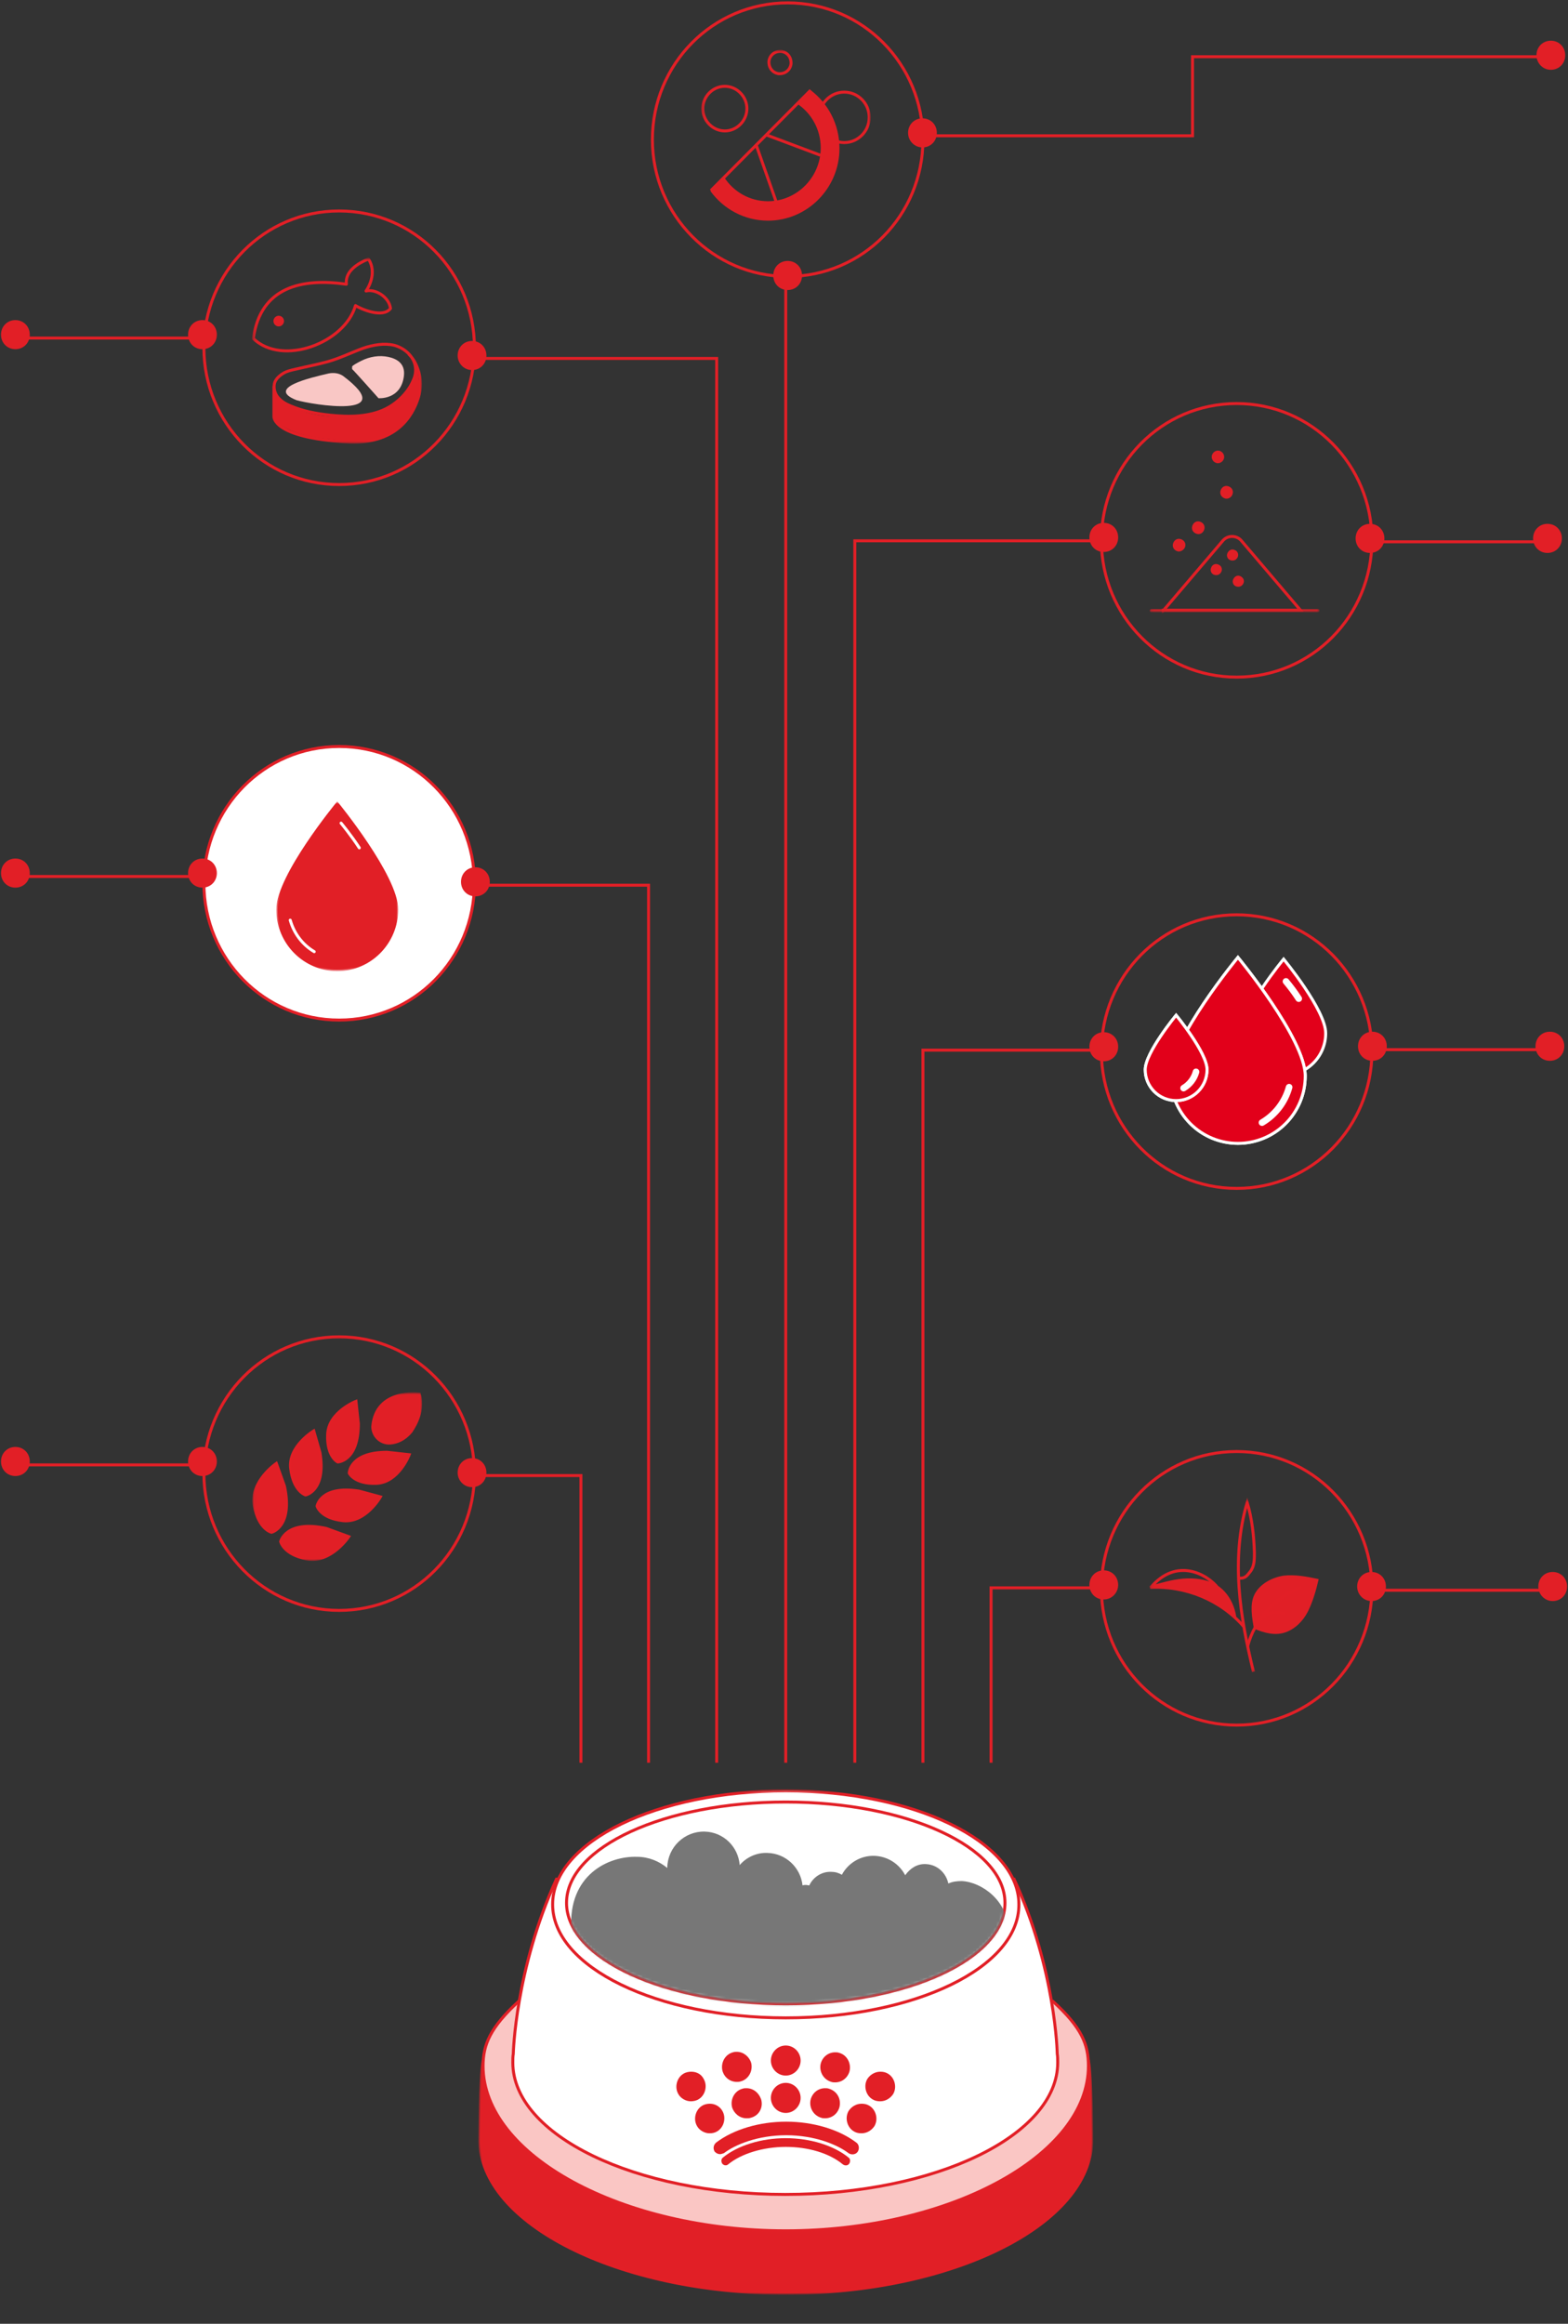 <svg width="528" height="782" viewBox="0 0 528 782" fill="none" xmlns="http://www.w3.org/2000/svg">
<rect x="0" y="0" width="528" height="782" fill="#333333" stroke="none"/>
<mask id="mask0_610_16670" style="mask-type:luminance" maskUnits="userSpaceOnUse" x="150" y="593" width="230" height="189">
<path d="M379.11 593.19H150.229V781.24H379.11V593.19Z" fill="white"/>
</mask>
<g mask="url(#mask0_610_16670)">
<path d="M162.666 693.581C161.697 698.642 161.535 720.026 161.535 720.026C161.535 748.266 208.216 771.772 264.588 771.772C320.961 771.772 367.642 748.429 367.642 720.026C367.642 720.026 367.48 698.642 366.511 693.581L345.351 688.031C292.371 674.156 236.806 674.156 183.987 688.031L162.666 693.581Z" fill="#E11F26"/>
</g>
<mask id="mask1_610_16670" style="mask-type:luminance" maskUnits="userSpaceOnUse" x="161" y="602" width="207" height="170">
<path d="M367.805 602.331H161.375V771.935H367.805V602.331Z" fill="white"/>
</mask>
<g mask="url(#mask1_610_16670)">
<path d="M162.668 693.581C161.699 698.641 161.537 720.025 161.537 720.025C161.537 748.265 208.218 771.771 264.59 771.771C320.963 771.771 367.644 748.429 367.644 720.025C367.644 720.025 367.482 698.641 366.513 693.581L345.353 688.031C292.373 674.156 236.808 674.156 183.989 688.031L162.668 693.581Z" stroke="#E21F26" stroke-miterlimit="10"/>
</g>
<mask id="mask2_610_16670" style="mask-type:luminance" maskUnits="userSpaceOnUse" x="150" y="593" width="230" height="189">
<path d="M379.11 593.19H150.229V781.24H379.11V593.19Z" fill="white"/>
</mask>
<g mask="url(#mask2_610_16670)">
<path d="M174.619 673.504C165.089 682.319 162.666 688.032 162.666 695.215C162.666 725.413 209.508 750.715 264.589 750.715C319.669 750.715 366.511 725.413 366.511 695.215C366.511 688.032 364.25 682.319 354.558 673.504H174.619Z" fill="#E11F26"/>
</g>
<mask id="mask3_610_16670" style="mask-type:luminance" maskUnits="userSpaceOnUse" x="161" y="602" width="207" height="170">
<path d="M367.805 602.331H161.375V771.935H367.805V602.331Z" fill="white"/>
</mask>
<g mask="url(#mask3_610_16670)">
<path d="M174.621 673.503C165.091 682.318 162.668 688.031 162.668 695.213C162.668 725.412 209.51 750.714 264.591 750.714C319.671 750.714 366.513 725.412 366.513 695.213C366.513 688.031 364.252 682.318 354.56 673.503H174.621Z" fill="#FAC6C4" stroke="#E21F26" stroke-miterlimit="10"/>
</g>
<mask id="mask4_610_16670" style="mask-type:luminance" maskUnits="userSpaceOnUse" x="150" y="593" width="230" height="189">
<path d="M379.11 593.19H150.229V781.24H379.11V593.19Z" fill="white"/>
</mask>
<g mask="url(#mask4_610_16670)">
<path d="M341.474 632.367C355.527 662.729 356.011 691.133 356.011 691.133C356.173 692.112 356.173 693.091 356.173 694.071C356.173 718.556 315.145 738.471 264.426 738.471C213.869 738.471 172.68 718.556 172.68 694.071C172.68 693.091 172.68 692.112 172.841 691.133C172.841 691.133 173.487 662.729 187.379 632.367H341.474Z" fill="white"/>
</g>
<mask id="mask5_610_16670" style="mask-type:luminance" maskUnits="userSpaceOnUse" x="150" y="593" width="230" height="189">
<path d="M379.11 593.19H150.229V781.24H379.11V593.19Z" fill="white"/>
</mask>
<g mask="url(#mask5_610_16670)">
<path d="M341.474 632.367C355.527 662.729 356.011 691.133 356.011 691.133C356.173 692.112 356.173 693.091 356.173 694.071C356.173 718.556 315.145 738.471 264.426 738.471C213.869 738.471 172.68 718.556 172.68 694.071C172.68 693.091 172.68 692.112 172.841 691.133C172.841 691.133 173.487 662.729 187.379 632.367H341.474Z" stroke="#E21F26" stroke-miterlimit="10"/>
</g>
<mask id="mask6_610_16670" style="mask-type:luminance" maskUnits="userSpaceOnUse" x="150" y="593" width="230" height="189">
<path d="M379.11 593.19H150.229V781.24H379.11V593.19Z" fill="white"/>
</mask>
<g mask="url(#mask6_610_16670)">
<path d="M264.589 679.053C221.139 679.053 186.088 661.913 186.088 640.856C186.088 619.798 221.3 602.658 264.589 602.658C307.878 602.658 343.091 619.798 343.091 640.856C343.252 662.076 308.04 679.053 264.589 679.053Z" fill="white"/>
</g>
<mask id="mask7_610_16670" style="mask-type:luminance" maskUnits="userSpaceOnUse" x="161" y="602" width="207" height="170">
<path d="M367.805 602.331H161.375V771.935H367.805V602.331Z" fill="white"/>
</mask>
<g mask="url(#mask7_610_16670)">
<path d="M264.589 679.053C221.139 679.053 186.088 661.913 186.088 640.855C186.088 619.798 221.3 602.658 264.589 602.658C307.878 602.658 343.091 619.798 343.091 640.855C343.252 662.076 308.04 679.053 264.589 679.053Z" stroke="#E21F26" stroke-miterlimit="10"/>
</g>
<mask id="mask8_610_16670" style="mask-type:luminance" maskUnits="userSpaceOnUse" x="150" y="593" width="230" height="189">
<path d="M379.11 593.19H150.229V781.24H379.11V593.19Z" fill="white"/>
</mask>
<g mask="url(#mask8_610_16670)">
<path d="M264.589 674.319C223.884 674.319 190.771 659.138 190.771 640.366C190.771 621.594 223.884 606.413 264.589 606.413C305.293 606.413 338.406 621.594 338.406 640.366C338.406 659.138 305.455 674.319 264.589 674.319Z" fill="white"/>
</g>
<mask id="mask9_610_16670" style="mask-type:luminance" maskUnits="userSpaceOnUse" x="150" y="593" width="230" height="189">
<path d="M379.11 593.19H150.229V781.24H379.11V593.19Z" fill="white"/>
</mask>
<g mask="url(#mask9_610_16670)">
<path d="M264.589 674.319C223.884 674.319 190.771 659.138 190.771 640.366C190.771 621.594 223.884 606.413 264.589 606.413C305.293 606.413 338.406 621.594 338.406 640.366C338.406 659.138 305.455 674.319 264.589 674.319Z" stroke="#E21F26" stroke-miterlimit="10"/>
</g>
<mask id="mask10_610_16670" style="mask-type:luminance" maskUnits="userSpaceOnUse" x="190" y="606" width="149" height="69">
<path d="M190.771 640.366C190.771 659.138 223.884 674.319 264.589 674.319C305.293 674.319 338.406 659.138 338.406 640.366C338.406 621.593 305.293 606.412 264.589 606.412C223.884 606.412 190.771 621.593 190.771 640.366Z" fill="white"/>
</mask>
<g mask="url(#mask10_610_16670)">
<path d="M323.868 633.02C322.253 633.02 320.799 633.183 319.345 633.836C318.538 630.245 315.63 627.47 311.754 627.307C308.846 627.143 306.423 628.776 304.808 631.061C302.87 627.307 298.993 624.695 294.47 624.532C289.786 624.368 285.586 626.98 283.487 630.898C282.356 630.245 281.225 629.918 279.933 629.918C276.703 629.755 273.795 631.714 272.503 634.489C272.18 634.489 271.857 634.326 271.372 634.326C271.049 634.326 270.565 634.326 270.242 634.489C269.595 628.449 264.588 623.715 258.45 623.552C254.735 623.389 251.343 625.021 249.082 627.633C248.597 621.43 243.59 616.533 237.29 616.37C230.506 616.206 224.853 621.593 224.691 628.449V628.612C221.945 626.327 218.392 624.858 214.515 624.858C204.985 624.532 191.256 630.898 192.386 649.18C191.094 661.586 201.755 676.441 211.285 676.767C215 676.931 229.537 687.215 237.613 687.378C244.721 687.541 261.842 686.235 268.142 686.398C274.926 686.562 291.401 682.481 296.247 682.644C303.839 682.807 321.122 668.116 324.353 668.116C331.137 668.279 339.374 655.547 339.374 648.854C339.213 639.713 330.652 633.346 323.868 633.02Z" fill="#777777"/>
</g>
<mask id="mask11_610_16670" style="mask-type:luminance" maskUnits="userSpaceOnUse" x="150" y="593" width="230" height="189">
<path d="M379.11 593.19H150.229V781.24H379.11V593.19Z" fill="white"/>
</mask>
<g mask="url(#mask11_610_16670)">
<path d="M242.459 724.922C241.813 724.922 241.167 724.596 240.683 724.106C240.036 723.127 240.198 721.821 241.167 721.005C246.982 716.597 255.704 713.986 264.75 713.986C273.795 713.986 282.518 716.597 288.333 721.005C289.302 721.658 289.463 723.127 288.817 724.106C288.171 725.085 286.717 725.249 285.748 724.596C281.872 721.658 274.28 718.556 264.75 718.556C255.22 718.556 247.628 721.658 243.752 724.596C243.267 724.759 242.782 724.922 242.459 724.922Z" fill="#E21F26"/>
</g>
<mask id="mask12_610_16670" style="mask-type:luminance" maskUnits="userSpaceOnUse" x="150" y="593" width="230" height="189">
<path d="M379.11 593.19H150.229V781.24H379.11V593.19Z" fill="white"/>
</mask>
<g mask="url(#mask12_610_16670)">
<path d="M244.398 728.677C243.913 728.677 243.59 728.513 243.267 728.187C242.783 727.534 242.783 726.555 243.429 726.065C248.436 721.984 256.351 719.536 264.589 719.536C272.826 719.536 280.741 721.984 285.748 726.065C286.395 726.555 286.395 727.534 285.91 728.187C285.425 728.84 284.456 728.84 283.81 728.35C279.287 724.596 272.18 722.474 264.589 722.474C256.997 722.474 249.567 724.759 245.206 728.35C245.044 728.513 244.721 728.677 244.398 728.677Z" fill="#E21F26"/>
</g>
<mask id="mask13_610_16670" style="mask-type:luminance" maskUnits="userSpaceOnUse" x="150" y="593" width="230" height="189">
<path d="M379.11 593.19H150.229V781.24H379.11V593.19Z" fill="white"/>
</mask>
<g mask="url(#mask13_610_16670)">
<path d="M232.769 697.173C231.961 697.173 230.992 697.337 230.185 697.826C229.054 698.479 228.246 699.622 227.923 700.928C227.6 702.233 227.762 703.539 228.408 704.682C229.215 706.151 230.992 707.13 232.607 707.13C233.415 707.13 234.384 706.967 235.192 706.477C236.323 705.824 237.13 704.682 237.453 703.376C237.776 702.07 237.615 700.764 236.969 699.622C236.161 697.99 234.546 697.173 232.769 697.173Z" fill="#E21F26"/>
</g>
<mask id="mask14_610_16670" style="mask-type:luminance" maskUnits="userSpaceOnUse" x="150" y="593" width="230" height="189">
<path d="M379.11 593.19H150.229V781.24H379.11V593.19Z" fill="white"/>
</mask>
<g mask="url(#mask14_610_16670)">
<path d="M264.589 700.928C261.843 700.928 259.582 703.213 259.582 705.988C259.582 708.763 261.843 711.048 264.589 711.048C267.335 711.048 269.597 708.763 269.597 705.988C269.597 703.213 267.335 700.928 264.589 700.928Z" fill="#E21F26"/>
</g>
<mask id="mask15_610_16670" style="mask-type:luminance" maskUnits="userSpaceOnUse" x="150" y="593" width="230" height="189">
<path d="M379.11 593.19H150.229V781.24H379.11V593.19Z" fill="white"/>
</mask>
<g mask="url(#mask15_610_16670)">
<path d="M264.589 688.358C261.843 688.358 259.582 690.643 259.582 693.418C259.582 696.193 261.843 698.478 264.589 698.478C267.335 698.478 269.597 696.193 269.597 693.418C269.597 690.643 267.335 688.358 264.589 688.358Z" fill="#E21F26"/>
</g>
<mask id="mask16_610_16670" style="mask-type:luminance" maskUnits="userSpaceOnUse" x="150" y="593" width="230" height="189">
<path d="M379.11 593.19H150.229V781.24H379.11V593.19Z" fill="white"/>
</mask>
<g mask="url(#mask16_610_16670)">
<path d="M251.344 702.723C250.859 702.723 250.536 702.723 250.051 702.887C247.467 703.54 245.852 706.314 246.498 709.089C247.144 711.211 249.082 712.844 251.344 712.844H251.505C251.99 712.844 252.313 712.844 252.797 712.68C254.09 712.354 255.22 711.538 255.866 710.395C256.513 709.253 256.674 707.947 256.351 706.641C255.543 704.193 253.605 702.723 251.344 702.723Z" fill="#E21F26"/>
</g>
<mask id="mask17_610_16670" style="mask-type:luminance" maskUnits="userSpaceOnUse" x="150" y="593" width="230" height="189">
<path d="M379.11 593.19H150.229V781.24H379.11V593.19Z" fill="white"/>
</mask>
<g mask="url(#mask17_610_16670)">
<path d="M239.068 707.946C238.26 707.946 237.291 708.109 236.483 708.599C235.353 709.252 234.545 710.394 234.222 711.7C233.899 713.006 234.061 714.312 234.707 715.455C235.514 716.924 237.291 717.903 238.906 717.903C239.875 717.903 240.683 717.74 241.491 717.25C242.621 716.597 243.429 715.454 243.752 714.149C244.075 712.843 243.914 711.537 243.268 710.394C242.46 708.925 240.845 707.946 239.068 707.946Z" fill="#E21F26"/>
</g>
<mask id="mask18_610_16670" style="mask-type:luminance" maskUnits="userSpaceOnUse" x="150" y="593" width="230" height="189">
<path d="M379.11 593.19H150.229V781.24H379.11V593.19Z" fill="white"/>
</mask>
<g mask="url(#mask18_610_16670)">
<path d="M279.126 702.887C278.641 702.723 278.318 702.723 277.834 702.723C275.573 702.723 273.634 704.192 272.988 706.478C272.342 709.089 273.796 711.864 276.542 712.68C277.026 712.844 277.349 712.844 277.834 712.844C280.095 712.844 282.034 711.375 282.68 709.089C283.326 706.314 281.872 703.703 279.126 702.887Z" fill="#E21F26"/>
</g>
<mask id="mask19_610_16670" style="mask-type:luminance" maskUnits="userSpaceOnUse" x="150" y="593" width="230" height="189">
<path d="M379.11 593.19H150.229V781.24H379.11V593.19Z" fill="white"/>
</mask>
<g mask="url(#mask19_610_16670)">
<path d="M282.519 690.807C282.034 690.644 281.711 690.644 281.226 690.644C278.965 690.644 277.027 692.113 276.381 694.398C275.735 697.01 277.188 699.785 279.934 700.601C280.419 700.764 280.742 700.764 281.226 700.764C283.488 700.764 285.426 699.295 286.072 697.01C286.718 694.235 285.103 691.46 282.519 690.807Z" fill="#E21F26"/>
</g>
<mask id="mask20_610_16670" style="mask-type:luminance" maskUnits="userSpaceOnUse" x="150" y="593" width="230" height="189">
<path d="M379.11 593.19H150.229V781.24H379.11V593.19Z" fill="white"/>
</mask>
<g mask="url(#mask20_610_16670)">
<path d="M292.693 708.599C291.886 708.109 291.078 707.946 290.109 707.946C288.332 707.946 286.717 708.925 285.748 710.394C285.102 711.537 284.94 712.843 285.263 714.149C285.586 715.454 286.394 716.597 287.524 717.25C288.332 717.74 289.14 717.903 290.109 717.903C291.886 717.903 293.501 716.924 294.47 715.455C295.116 714.312 295.278 713.006 294.955 711.7C294.632 710.394 293.824 709.252 292.693 708.599Z" fill="#E21F26"/>
</g>
<mask id="mask21_610_16670" style="mask-type:luminance" maskUnits="userSpaceOnUse" x="150" y="593" width="230" height="189">
<path d="M379.11 593.19H150.229V781.24H379.11V593.19Z" fill="white"/>
</mask>
<g mask="url(#mask21_610_16670)">
<path d="M301.255 700.928C300.932 699.622 300.125 698.479 298.994 697.826C298.186 697.337 297.379 697.173 296.41 697.173C294.633 697.173 293.018 698.153 292.048 699.622C291.402 700.764 291.241 702.07 291.564 703.376C291.887 704.682 292.695 705.824 293.825 706.477C294.633 706.967 295.44 707.13 296.41 707.13C298.186 707.13 299.802 706.151 300.771 704.682C301.417 703.539 301.578 702.233 301.255 700.928Z" fill="#E21F26"/>
</g>
<mask id="mask22_610_16670" style="mask-type:luminance" maskUnits="userSpaceOnUse" x="150" y="593" width="230" height="189">
<path d="M379.11 593.19H150.229V781.24H379.11V593.19Z" fill="white"/>
</mask>
<g mask="url(#mask22_610_16670)">
<path d="M248.113 700.6C248.598 700.6 248.921 700.601 249.405 700.438C251.99 699.785 253.605 697.009 252.959 694.234C252.313 692.112 250.375 690.48 248.113 690.48C247.629 690.48 247.306 690.48 246.821 690.643C244.237 691.296 242.621 694.071 243.267 696.846C243.914 699.131 245.852 700.6 248.113 700.6Z" fill="#E21F26"/>
</g>
<mask id="mask23_610_16670" style="mask-type:luminance" maskUnits="userSpaceOnUse" x="85" y="468" width="58" height="58">
<path d="M142.153 468.641H85.135V525.284H142.153V468.641Z" fill="white"/>
</mask>
<g mask="url(#mask23_610_16670)">
<path d="M93.05 492.474C93.05 492.474 84.166 498.513 85.62 506.675C87.073 514.674 91.435 515.653 91.435 515.653C91.435 515.653 98.703 513.858 95.796 500.146L93.05 492.474Z" fill="#E11F26"/>
</g>
<mask id="mask24_610_16670" style="mask-type:luminance" maskUnits="userSpaceOnUse" x="85" y="468" width="58" height="58">
<path d="M142.153 468.641H85.135V525.284H142.153V468.641Z" fill="white"/>
</mask>
<g mask="url(#mask24_610_16670)">
<path d="M93.05 492.474C93.05 492.474 84.166 498.513 85.62 506.675C87.073 514.674 91.435 515.653 91.435 515.653C91.435 515.653 98.703 513.858 95.796 500.146L93.05 492.474Z" stroke="#E21F26" stroke-miterlimit="10"/>
</g>
<path d="M105.647 481.536C105.647 481.536 96.924 486.76 97.894 494.269C98.863 501.941 102.901 503.084 102.901 503.084C102.901 503.084 109.846 501.778 107.747 488.882L105.647 481.536Z" fill="#E11F26"/>
<path d="M105.647 481.536C105.647 481.536 96.924 486.76 97.894 494.269C98.863 501.941 102.901 503.084 102.901 503.084C102.901 503.084 109.846 501.778 107.747 488.882L105.647 481.536Z" stroke="#E21F26" stroke-miterlimit="10"/>
<path d="M119.862 471.579C119.862 471.579 110.655 475.17 110.332 482.679C110.009 490.188 113.724 491.983 113.724 491.983C113.724 491.983 120.67 491.82 120.67 479.088L119.862 471.579Z" fill="#E11F26"/>
<mask id="mask25_610_16670" style="mask-type:luminance" maskUnits="userSpaceOnUse" x="85" y="468" width="58" height="58">
<path d="M142.153 468.641H85.135V525.284H142.153V468.641Z" fill="white"/>
</mask>
<g mask="url(#mask25_610_16670)">
<path d="M119.862 471.579C119.862 471.579 110.655 475.17 110.332 482.679C110.009 490.188 113.724 491.984 113.724 491.984C113.724 491.984 120.67 491.82 120.67 479.088L119.862 471.579Z" stroke="#E21F26" stroke-miterlimit="10"/>
</g>
<mask id="mask26_610_16670" style="mask-type:luminance" maskUnits="userSpaceOnUse" x="85" y="468" width="58" height="58">
<path d="M142.153 468.641H85.135V525.284H142.153V468.641Z" fill="white"/>
</mask>
<g mask="url(#mask26_610_16670)">
<path d="M117.441 517.122C117.441 517.122 111.464 526.1 103.388 524.631C95.473 523.162 94.504 518.754 94.504 518.754C94.504 518.754 96.281 511.409 109.849 514.347L117.441 517.122Z" fill="#E11F26"/>
</g>
<mask id="mask27_610_16670" style="mask-type:luminance" maskUnits="userSpaceOnUse" x="85" y="468" width="58" height="58">
<path d="M142.153 468.641H85.135V525.284H142.153V468.641Z" fill="white"/>
</mask>
<g mask="url(#mask27_610_16670)">
<path d="M117.441 517.122C117.441 517.122 111.464 526.1 103.388 524.631C95.473 523.162 94.504 518.754 94.504 518.754C94.504 518.754 96.281 511.409 109.849 514.347L117.441 517.122Z" stroke="#E21F26" stroke-miterlimit="10"/>
</g>
<path d="M128.099 503.736C128.099 503.736 123.091 512.551 115.5 511.735C107.908 510.918 106.777 506.838 106.777 506.838C106.777 506.838 107.908 499.819 120.83 501.778L128.099 503.736Z" fill="#E11F26"/>
<path d="M128.099 503.736C128.099 503.736 123.091 512.551 115.5 511.735C107.908 510.918 106.777 506.838 106.777 506.838C106.777 506.838 107.908 499.819 120.83 501.778L128.099 503.736Z" stroke="#E21F26" stroke-miterlimit="10"/>
<path d="M137.79 489.535C137.79 489.535 134.237 498.839 126.807 499.165C119.376 499.492 117.6 495.738 117.6 495.738C117.6 495.738 117.761 488.719 130.36 488.719L137.79 489.535Z" fill="#E11F26"/>
<path d="M137.79 489.535C137.79 489.535 134.237 498.839 126.807 499.165C119.376 499.492 117.6 495.738 117.6 495.738C117.6 495.738 117.761 488.719 130.36 488.719L137.79 489.535Z" stroke="#E21F26" stroke-miterlimit="10"/>
<mask id="mask28_610_16670" style="mask-type:luminance" maskUnits="userSpaceOnUse" x="85" y="468" width="58" height="58">
<path d="M142.153 468.641H85.135V525.284H142.153V468.641Z" fill="white"/>
</mask>
<g mask="url(#mask28_610_16670)">
<path d="M141.184 469.131C141.184 469.131 126.646 467.172 125.516 480.067C125.516 483.168 128.1 485.78 131.331 485.616C133.592 485.453 136.176 484.474 138.438 481.699C138.438 481.536 143.122 475.66 141.184 469.131Z" fill="#E11F26"/>
</g>
<mask id="mask29_610_16670" style="mask-type:luminance" maskUnits="userSpaceOnUse" x="85" y="468" width="58" height="58">
<path d="M142.153 468.641H85.135V525.284H142.153V468.641Z" fill="white"/>
</mask>
<g mask="url(#mask29_610_16670)">
<path d="M141.184 469.131C141.184 469.131 126.646 467.172 125.516 480.067C125.516 483.168 128.1 485.78 131.331 485.616C133.592 485.453 136.176 484.474 138.438 481.699C138.438 481.536 143.122 475.66 141.184 469.131Z" stroke="#E21F26" stroke-miterlimit="10"/>
</g>
<path d="M114.208 541.934C139.406 541.934 159.759 521.366 159.759 495.901C159.759 470.436 139.406 449.868 114.208 449.868C89.01 449.868 68.658 470.436 68.658 495.901C68.658 521.203 89.01 541.934 114.208 541.934Z" stroke="#E21F26"/>
<mask id="mask30_610_16670" style="mask-type:luminance" maskUnits="userSpaceOnUse" x="387" y="504" width="58" height="59">
<path d="M444.206 504.467H387.188V562.743H444.206V504.467Z" fill="white"/>
</mask>
<g mask="url(#mask30_610_16670)">
<path d="M422.077 562.579C419.815 553.274 417.877 543.806 417.231 534.175C416.585 524.544 417.231 514.75 419.977 505.609C421.592 511.159 422.238 516.709 422.4 522.585C422.4 524.871 422.4 527.156 420.946 528.952C419.815 530.421 419.169 531.237 417.231 531.074" stroke="#E21F26" stroke-miterlimit="10"/>
</g>
<mask id="mask31_610_16670" style="mask-type:luminance" maskUnits="userSpaceOnUse" x="370" y="489" width="92" height="93">
<path d="M370.064 535.482C370.064 560.947 390.417 581.515 415.615 581.515C440.813 581.515 461.165 560.947 461.165 535.482C461.165 510.017 440.813 489.45 415.615 489.45C390.578 489.45 370.064 510.181 370.064 535.482Z" fill="white"/>
</mask>
<g mask="url(#mask31_610_16670)">
<path d="M422.237 548.052C421.591 544.46 420.783 539.89 422.398 536.625C424.175 533.034 428.213 530.912 432.09 530.259C436.128 529.769 440.166 530.585 444.043 531.401C443.235 534.993 442.104 538.91 440.489 542.175C438.874 545.44 436.128 548.215 432.736 549.358C429.344 550.5 425.629 549.521 422.237 548.052Z" fill="#E11F26"/>
</g>
<mask id="mask32_610_16670" style="mask-type:luminance" maskUnits="userSpaceOnUse" x="370" y="489" width="92" height="93">
<path d="M370.064 535.482C370.064 560.947 390.417 581.515 415.615 581.515C440.813 581.515 461.165 560.947 461.165 535.482C461.165 510.017 440.813 489.45 415.615 489.45C390.578 489.45 370.064 510.181 370.064 535.482Z" fill="white"/>
</mask>
<g mask="url(#mask32_610_16670)">
<path d="M432.574 543.155C430.151 542.175 427.244 542.665 424.982 544.134M420.137 553.928C422.398 545.113 429.667 537.115 438.228 534.177" stroke="#E21F26" stroke-miterlimit="10"/>
</g>
<mask id="mask33_610_16670" style="mask-type:luminance" maskUnits="userSpaceOnUse" x="387" y="504" width="58" height="59">
<path d="M444.206 504H387.188V562.276H444.206V504Z" fill="white"/>
</mask>
<g mask="url(#mask33_610_16670)">
<path d="M415.778 544.156C415.778 544.156 415.131 537.3 409.317 533.709C406.086 531.913 402.209 531.424 398.333 531.75C394.618 532.077 390.903 533.219 387.188 534.199C387.349 534.199 402.694 531.913 415.778 544.156Z" fill="#E11F26"/>
</g>
<mask id="mask34_610_16670" style="mask-type:luminance" maskUnits="userSpaceOnUse" x="387" y="504" width="58" height="59">
<path d="M444.206 504H387.188V562.276H444.206V504Z" fill="white"/>
</mask>
<g mask="url(#mask34_610_16670)">
<path d="M387.511 534.199C396.233 523.915 406.571 529.791 410.124 534.362M387.349 534.199C399.14 533.546 411.093 538.443 418.847 547.421M415.778 544.156C415.778 544.156 415.131 537.3 409.317 533.709C406.086 531.913 402.209 531.424 398.333 531.75C394.618 532.077 390.903 533.219 387.188 534.199" stroke="#E21F26" stroke-miterlimit="10"/>
</g>
<path d="M416.423 580.536C441.621 580.536 461.973 559.968 461.973 534.503C461.973 509.038 441.621 488.47 416.423 488.47C391.225 488.47 370.873 509.038 370.873 534.503C370.873 559.968 391.225 580.536 416.423 580.536Z" stroke="#E21F26"/>
<path d="M114.208 343.274C139.406 343.274 159.759 322.706 159.759 297.241C159.759 271.776 139.406 251.209 114.208 251.209C89.01 251.209 68.658 271.776 68.658 297.241C68.658 322.706 89.01 343.274 114.208 343.274Z" fill="white"/>
<path d="M133.592 306.056C133.592 317.157 124.708 326.298 113.562 326.298C102.579 326.298 93.533 317.32 93.533 306.056C93.533 294.793 113.562 270.471 113.562 270.471C113.562 270.471 133.592 294.956 133.592 306.056Z" fill="#E11F26"/>
<mask id="mask35_610_16670" style="mask-type:luminance" maskUnits="userSpaceOnUse" x="93" y="269" width="42" height="58">
<path d="M134.077 269.817H93.211V326.624H134.077V269.817Z" fill="white"/>
</mask>
<g mask="url(#mask35_610_16670)">
<path d="M133.592 306.057C133.592 317.157 124.708 326.298 113.562 326.298C102.579 326.298 93.533 317.32 93.533 306.057C93.533 294.793 113.562 270.471 113.562 270.471C113.562 270.471 133.592 294.957 133.592 306.057Z" stroke="#E21F26" stroke-miterlimit="10"/>
</g>
<path d="M114.854 277C114.854 277 118.246 281.081 120.992 285.325M105.809 320.258C101.932 317.973 99.025 314.218 97.732 309.648" stroke="white" stroke-miterlimit="10" stroke-linecap="round"/>
<path d="M114.208 343.274C139.406 343.274 159.759 322.706 159.759 297.241C159.759 271.776 139.406 251.209 114.208 251.209C89.01 251.209 68.658 271.776 68.658 297.241C68.658 322.706 89.01 343.274 114.208 343.274Z" stroke="#E21F26"/>
<path d="M446.41 347.717C446.41 351.476 444.917 355.081 442.259 357.738C439.602 360.396 435.997 361.889 432.238 361.889C428.48 361.889 424.875 360.396 422.217 357.738C419.56 355.081 418.066 351.476 418.066 347.717C418.066 339.894 432.238 322.756 432.238 322.756C432.238 322.756 446.41 339.888 446.41 347.717Z" fill="#E2001A" stroke="white" stroke-miterlimit="10"/>
<path d="M426.793 357.629C424.003 355.984 421.958 353.322 421.088 350.203" stroke="white" stroke-width="0.25" stroke-miterlimit="10" stroke-linecap="round"/>
<path d="M437.342 337.18C437.154 337.182 436.968 337.135 436.803 337.044C436.637 336.954 436.498 336.822 436.397 336.663C435.111 334.684 433.704 332.787 432.185 330.982C432.09 330.87 432.019 330.741 431.975 330.601C431.93 330.462 431.914 330.315 431.926 330.169C431.938 330.023 431.979 329.881 432.046 329.751C432.113 329.621 432.205 329.506 432.317 329.411C432.429 329.317 432.558 329.245 432.698 329.201C432.837 329.157 432.984 329.14 433.13 329.152C433.276 329.165 433.418 329.205 433.548 329.273C433.678 329.34 433.794 329.432 433.888 329.544C435.47 331.429 436.933 333.411 438.269 335.477C438.376 335.645 438.436 335.838 438.442 336.037C438.449 336.236 438.401 336.433 438.305 336.608C438.209 336.782 438.068 336.927 437.896 337.028C437.725 337.129 437.529 337.181 437.33 337.18H437.342Z" fill="white"/>
<path d="M394.184 362.1C394.184 365.077 394.77 368.025 395.909 370.775C397.048 373.525 398.718 376.024 400.823 378.129C402.928 380.234 405.427 381.904 408.178 383.043C410.928 384.183 413.876 384.769 416.853 384.769C419.83 384.769 422.777 384.183 425.528 383.043C428.278 381.904 430.777 380.234 432.882 378.129C434.987 376.024 436.657 373.525 437.796 370.775C438.935 368.025 439.522 365.077 439.522 362.1C439.522 349.577 416.853 322.184 416.853 322.184C416.853 322.184 394.184 349.565 394.184 362.1Z" fill="white" stroke="white" stroke-miterlimit="10"/>
<path d="M394.184 362.1C394.184 365.077 394.77 368.025 395.909 370.775C397.048 373.525 398.718 376.024 400.823 378.129C402.928 380.234 405.427 381.904 408.178 383.043C410.928 384.183 413.876 384.769 416.853 384.769C419.83 384.769 422.777 384.183 425.528 383.043C428.278 381.904 430.777 380.234 432.882 378.129C434.987 376.024 436.657 373.525 437.796 370.775C438.935 368.025 439.522 365.077 439.522 362.1C439.522 349.577 416.853 322.184 416.853 322.184C416.853 322.184 394.184 349.565 394.184 362.1Z" fill="#E2001A" stroke="white" stroke-miterlimit="10"/>
<path d="M424.958 378.896C424.765 378.897 424.574 378.847 424.406 378.751C424.238 378.655 424.098 378.516 424.002 378.348C423.926 378.223 423.877 378.084 423.856 377.94C423.834 377.795 423.842 377.648 423.878 377.507C423.913 377.365 423.977 377.232 424.064 377.115C424.152 376.998 424.261 376.9 424.387 376.825C428.609 374.345 431.701 370.321 433.01 365.602C433.046 365.457 433.11 365.321 433.199 365.201C433.289 365.081 433.401 364.98 433.53 364.905C433.659 364.83 433.802 364.781 433.95 364.762C434.099 364.743 434.249 364.754 434.393 364.794C434.537 364.835 434.671 364.904 434.788 364.997C434.904 365.091 435.001 365.206 435.072 365.338C435.143 365.47 435.186 365.614 435.2 365.763C435.214 365.912 435.198 366.062 435.153 366.204C433.693 371.476 430.24 375.974 425.524 378.745C425.353 378.846 425.157 378.898 424.958 378.896Z" fill="white"/>
<path d="M385.637 359.97C385.637 362.729 386.733 365.376 388.684 367.327C390.635 369.278 393.282 370.374 396.041 370.374C398.801 370.374 401.448 369.278 403.399 367.327C405.35 365.376 406.446 362.729 406.446 359.97C406.446 354.229 396.041 341.651 396.041 341.651C396.041 341.651 385.637 354.229 385.637 359.97Z" fill="white" stroke="white" stroke-miterlimit="10"/>
<path d="M385.637 359.97C385.637 362.729 386.733 365.376 388.684 367.327C390.635 369.278 393.282 370.374 396.041 370.374C398.801 370.374 401.448 369.278 403.399 367.327C405.35 365.376 406.446 362.729 406.446 359.97C406.446 354.229 396.041 341.651 396.041 341.651C396.041 341.651 385.637 354.229 385.637 359.97Z" fill="#E2001A" stroke="white" stroke-miterlimit="10"/>
<path d="M398.558 367.293C398.312 367.295 398.073 367.215 397.878 367.067C397.682 366.918 397.541 366.71 397.477 366.473C397.412 366.236 397.428 365.984 397.521 365.757C397.614 365.53 397.78 365.34 397.992 365.217C399.799 364.153 401.121 362.426 401.675 360.403C401.712 360.261 401.778 360.128 401.868 360.012C401.957 359.895 402.069 359.798 402.197 359.726C402.325 359.653 402.466 359.607 402.612 359.59C402.758 359.573 402.906 359.586 403.047 359.627C403.331 359.707 403.572 359.896 403.716 360.153C403.86 360.411 403.897 360.715 403.817 360.999C403.105 363.569 401.422 365.761 399.123 367.113C398.954 367.222 398.759 367.285 398.558 367.293Z" fill="white"/>
<path d="M416.423 399.917C441.621 399.917 461.973 379.349 461.973 353.884C461.973 328.419 441.621 307.851 416.423 307.851C391.225 307.851 370.873 328.419 370.873 353.884C370.873 379.349 391.225 399.917 416.423 399.917Z" stroke="#E21F26"/>
<mask id="mask36_610_16670" style="mask-type:luminance" maskUnits="userSpaceOnUse" x="85" y="86" width="58" height="64">
<path d="M142.153 86.992H85.135V149.349H142.153V86.992Z" fill="white"/>
</mask>
<g mask="url(#mask36_610_16670)">
<path d="M92.566 132.863C92.566 132.863 92.404 142.004 92.727 142.004C92.889 141.841 97.573 146.248 108.718 147.554C119.864 148.86 136.985 151.635 141.508 130.741L140.377 123.558C140.377 123.558 136.985 134.658 131.332 136.944C130.04 139.555 103.873 144.616 92.566 132.863Z" fill="#E11F26"/>
</g>
<mask id="mask37_610_16670" style="mask-type:luminance" maskUnits="userSpaceOnUse" x="85" y="86" width="58" height="64">
<path d="M142.153 86.992H85.135V149.349H142.153V86.992Z" fill="white"/>
</mask>
<g mask="url(#mask37_610_16670)">
<path d="M92.243 129.923V140.207C92.243 140.207 91.758 147.227 116.472 148.696C133.27 149.838 138.924 140.044 140.862 133.841C141.831 130.74 141.831 127.312 140.701 124.21C139.731 121.435 138.601 120.129 137.632 119.15M99.673 124.21C98.219 124.537 96.604 124.863 95.312 125.679C94.02 126.495 92.727 127.638 92.404 129.107C92.081 130.74 92.566 132.535 93.697 133.841C94.827 135.147 96.281 135.963 97.896 136.616C102.096 138.412 106.619 139.228 111.141 139.718C117.441 140.371 124.225 140.371 129.878 137.596C133.109 135.963 135.855 133.515 137.793 130.576C139.247 128.454 140.216 126.006 139.893 123.557C139.408 119.966 136.339 117.191 132.786 116.211C129.394 115.395 125.679 116.048 122.287 117.191C118.248 118.66 114.372 120.619 110.172 121.762C106.619 122.741 103.065 123.394 99.673 124.21Z" stroke="#E21F26" stroke-miterlimit="10"/>
</g>
<path d="M118.568 124.21C118.891 124.373 127.452 134.004 127.452 134.004C127.452 134.004 135.044 134.656 136.013 126.495C136.498 122.414 133.752 120.782 130.844 120.129C127.775 119.476 124.545 119.966 121.637 121.435C120.022 122.251 118.568 123.067 118.568 123.394V124.21Z" fill="#F9C7C5"/>
<path d="M99.832 134.657C89.495 130.576 104.355 127.148 110.655 125.679C112.27 125.353 114.047 125.516 115.5 126.495C135.045 141.186 104.84 136.126 99.832 134.657Z" fill="#F9C7C5"/>
<mask id="mask38_610_16670" style="mask-type:luminance" maskUnits="userSpaceOnUse" x="85" y="86" width="58" height="64">
<path d="M142.153 86.992H85.135V149.349H142.153V86.992Z" fill="white"/>
</mask>
<g mask="url(#mask38_610_16670)">
<path d="M119.702 102.826C116.148 115.395 95.15 123.394 85.297 113.926C87.72 96.46 101.772 93.522 116.633 95.644C116.148 91.236 120.509 88.624 124.063 87.155C126.324 90.583 125.355 94.827 123.255 97.929C126.324 97.113 131.009 99.888 131.493 103.805C128.909 107.233 121.479 103.969 119.702 102.826Z" stroke="#E21F26" stroke-miterlimit="10" stroke-linecap="round" stroke-linejoin="round"/>
</g>
<path d="M95.632 108.05C95.632 109.029 94.824 109.845 93.855 109.845C92.886 109.845 92.078 109.029 92.078 108.05C92.078 107.07 92.886 106.254 93.855 106.254C94.824 106.254 95.632 107.07 95.632 108.05Z" fill="#E11F26"/>
<path d="M114.208 163.06C139.406 163.06 159.759 142.493 159.759 117.028C159.759 91.563 139.406 70.995 114.208 70.995C89.01 70.995 68.658 91.563 68.658 117.028C68.658 142.493 89.01 163.06 114.208 163.06Z" stroke="#E21F26"/>
<mask id="mask39_610_16670" style="mask-type:luminance" maskUnits="userSpaceOnUse" x="387" y="151" width="58" height="55">
<path d="M444.206 151.634H387.188V205.829H444.206V151.634Z" fill="white"/>
</mask>
<g mask="url(#mask39_610_16670)">
<path d="M387.672 205.503H443.883" stroke="#E21F26" stroke-miterlimit="10" stroke-linecap="round"/>
</g>
<mask id="mask40_610_16670" style="mask-type:luminance" maskUnits="userSpaceOnUse" x="387" y="151" width="58" height="55">
<path d="M444.206 151.634H387.188V205.829H444.206V151.634Z" fill="white"/>
</mask>
<g mask="url(#mask40_610_16670)">
<path d="M391.711 205.503L411.74 181.996C413.355 180.038 416.424 180.038 418.04 181.996L437.907 205.339H391.711V205.503Z" stroke="#E21F26" stroke-miterlimit="10"/>
</g>
<path d="M412.223 153.756C412.223 154.899 411.254 155.878 410.123 155.878C408.993 155.878 408.023 154.899 408.023 153.756C408.023 152.613 408.993 151.634 410.123 151.634C411.254 151.634 412.223 152.613 412.223 153.756Z" fill="#E11F26"/>
<path d="M412.222 167.631C411.091 167.141 410.607 165.999 411.091 164.856C411.576 163.714 412.707 163.224 413.837 163.714C414.968 164.203 415.453 165.346 414.968 166.488C414.483 167.631 413.191 168.121 412.222 167.631Z" fill="#E11F26"/>
<path d="M396.232 185.424C395.101 184.934 394.617 183.792 395.101 182.649C395.586 181.506 396.716 181.017 397.847 181.506C398.978 181.996 399.462 183.139 398.978 184.281C398.493 185.261 397.201 185.914 396.232 185.424Z" fill="#E11F26"/>
<path d="M402.693 179.547C401.562 179.058 401.078 177.915 401.562 176.772C402.047 175.63 403.177 175.14 404.308 175.63C405.439 176.12 405.923 177.262 405.439 178.405C404.954 179.547 403.823 180.037 402.693 179.547Z" fill="#E11F26"/>
<path d="M414.323 188.525C413.354 188.199 412.87 187.056 413.354 186.077C413.839 185.098 414.808 184.608 415.777 185.098C416.746 185.424 417.231 186.567 416.746 187.546C416.262 188.525 415.292 188.852 414.323 188.525Z" fill="#E11F26"/>
<path d="M408.831 193.423C407.862 193.096 407.377 191.953 407.862 190.974C408.185 189.995 409.316 189.505 410.285 189.995C411.254 190.321 411.739 191.464 411.254 192.443C410.769 193.422 409.8 193.749 408.831 193.423Z" fill="#E11F26"/>
<path d="M416.261 197.34C415.292 197.014 414.807 195.871 415.292 194.892C415.776 193.912 416.745 193.423 417.715 193.912C418.684 194.402 419.168 195.381 418.684 196.361C418.199 197.34 417.23 197.667 416.261 197.34Z" fill="#E11F26"/>
<path d="M416.423 227.866C441.621 227.866 461.973 207.298 461.973 181.833C461.973 156.368 441.621 135.8 416.423 135.8C391.225 135.8 370.873 156.368 370.873 181.833C370.873 207.298 391.225 227.866 416.423 227.866Z" stroke="#E21F26"/>
<mask id="mask41_610_16670" style="mask-type:luminance" maskUnits="userSpaceOnUse" x="236" y="16" width="58" height="58">
<path d="M293.179 16.801H236.16V73.934H293.179V16.801Z" fill="white"/>
</mask>
<g mask="url(#mask41_610_16670)">
<path d="M284.294 47.978C288.933 47.978 292.693 44.178 292.693 39.49C292.693 34.802 288.933 31.002 284.294 31.002C279.655 31.002 275.895 34.802 275.895 39.49C275.895 44.178 279.655 47.978 284.294 47.978Z" stroke="#E21F26" stroke-miterlimit="10"/>
</g>
<path d="M272.989 30.35L268.79 34.594C273.635 37.858 276.866 43.572 276.866 49.938C276.866 60.059 268.628 68.384 258.614 68.384C252.314 68.384 246.661 65.119 243.43 60.059L239.23 64.303C243.592 70.343 250.699 74.26 258.614 74.26C271.859 74.26 282.681 63.324 282.681 49.938C282.681 41.776 278.804 34.757 272.989 30.35Z" fill="#E11F26"/>
<mask id="mask42_610_16670" style="mask-type:luminance" maskUnits="userSpaceOnUse" x="236" y="16" width="58" height="58">
<path d="M293.179 16.801H236.16V73.934H293.179V16.801Z" fill="white"/>
</mask>
<g mask="url(#mask42_610_16670)">
<path d="M272.988 30.349L239.39 64.139M257.966 45.367L276.218 52.223M254.574 48.632L261.358 67.894M243.429 59.895C246.659 64.955 252.313 68.22 258.612 68.22C268.627 68.22 276.864 59.895 276.864 49.774C276.864 43.408 273.634 37.695 268.627 34.43M266.365 21.534C266.042 23.656 264.265 24.962 262.166 24.799C260.066 24.473 258.774 22.677 258.935 20.555C259.258 18.433 261.035 17.127 263.135 17.29C265.235 17.617 266.527 19.412 266.365 21.534ZM251.505 36.552C251.505 40.633 248.113 44.061 244.075 44.061C240.037 44.061 236.645 40.633 236.645 36.552C236.645 32.471 240.037 29.043 244.075 29.043C248.113 29.043 251.505 32.471 251.505 36.552Z" stroke="#E21F26" stroke-miterlimit="10"/>
</g>
<path d="M265.236 93.032C290.434 93.032 310.786 72.465 310.786 47C310.786 21.535 290.434 0.967 265.236 0.967C240.038 0.967 219.686 21.535 219.686 47C219.686 72.465 240.199 93.032 265.236 93.032Z" stroke="#E21F26"/>
<path d="M333.723 593.19V534.34H371.035" stroke="#E21F26"/>
<path d="M376.526 533.36C376.526 530.585 374.426 528.463 371.68 528.463C368.934 528.463 366.834 530.585 366.834 533.36C366.834 536.135 368.934 538.257 371.68 538.257C374.426 538.257 376.526 535.972 376.526 533.36Z" fill="#E21F26"/>
<path d="M310.785 593.191V353.395H371.034" stroke="#E21F26"/>
<path d="M376.526 352.253C376.526 349.478 374.426 347.356 371.68 347.356C368.934 347.356 366.834 349.478 366.834 352.253C366.834 355.027 368.934 357.149 371.68 357.149C374.426 357.149 376.526 355.027 376.526 352.253Z" fill="#E21F26"/>
<path d="M287.848 593.19V181.996H371.033" stroke="#E21F26"/>
<path d="M376.526 180.853C376.526 178.078 374.426 175.956 371.68 175.956C368.934 175.956 366.834 178.078 366.834 180.853C366.834 183.628 368.934 185.75 371.68 185.75C374.426 185.75 376.526 183.628 376.526 180.853Z" fill="#E21F26"/>
<path d="M264.59 593.19V93.849" stroke="#E21F26"/>
<path d="M270.08 92.706C270.08 89.931 267.98 87.809 265.234 87.809C262.489 87.809 260.389 89.931 260.389 92.706C260.389 95.48 262.489 97.602 265.234 97.602C267.98 97.602 270.08 95.48 270.08 92.706Z" fill="#E21F26"/>
<path d="M195.617 593.19V496.554H158.305" stroke="#E21F26"/>
<path d="M154.105 495.575C154.105 492.8 156.205 490.678 158.951 490.678C161.697 490.678 163.797 492.8 163.797 495.575C163.797 498.35 161.697 500.472 158.951 500.472C156.205 500.472 154.105 498.186 154.105 495.575Z" fill="#E21F26"/>
<path d="M218.392 593.191V297.895H159.436" stroke="#E21F26"/>
<path d="M155.236 296.751C155.236 293.976 157.336 291.854 160.082 291.854C162.828 291.854 164.928 293.976 164.928 296.751C164.928 299.526 162.828 301.648 160.082 301.648C157.336 301.648 155.236 299.526 155.236 296.751Z" fill="#E21F26"/>
<path d="M241.329 593.191V120.62H158.305" stroke="#E21F26"/>
<path d="M154.105 119.64C154.105 116.865 156.205 114.743 158.951 114.743C161.697 114.743 163.797 116.865 163.797 119.64C163.797 122.414 161.697 124.536 158.951 124.536C156.205 124.536 154.105 122.251 154.105 119.64Z" fill="#E21F26"/>
<path d="M67.528 492.963H5.18" stroke="#E21F26"/>
<path d="M63.328 491.82C63.328 489.045 65.428 486.923 68.174 486.923C70.92 486.923 73.02 489.045 73.02 491.82C73.02 494.595 70.92 496.717 68.174 496.717C65.428 496.717 63.328 494.595 63.328 491.82Z" fill="#E21F26"/>
<path d="M67.528 294.957H5.18" stroke="#E21F26"/>
<path d="M63.328 293.814C63.328 291.039 65.428 288.917 68.174 288.917C70.92 288.917 73.02 291.039 73.02 293.814C73.02 296.589 70.92 298.711 68.174 298.711C65.428 298.711 63.328 296.589 63.328 293.814Z" fill="#E21F26"/>
<path d="M67.528 113.763H5.18" stroke="#E21F26"/>
<path d="M63.328 112.62C63.328 109.846 65.428 107.724 68.174 107.724C70.92 107.724 73.02 109.846 73.02 112.62C73.02 115.395 70.92 117.517 68.174 117.517C65.428 117.517 63.328 115.395 63.328 112.62Z" fill="#E21F26"/>
<path d="M0.334 491.82C0.334 489.045 2.434 486.923 5.18 486.923C7.926 486.923 10.025 489.045 10.025 491.82C10.025 494.595 7.926 496.717 5.18 496.717C2.434 496.717 0.334 494.595 0.334 491.82Z" fill="#E21F26"/>
<path d="M0.334 293.814C0.334 291.039 2.434 288.917 5.18 288.917C7.926 288.917 10.025 291.039 10.025 293.814C10.025 296.589 7.926 298.711 5.18 298.711C2.434 298.711 0.334 296.589 0.334 293.814Z" fill="#E21F26"/>
<path d="M0.334 112.62C0.334 109.846 2.434 107.724 5.18 107.724C7.926 107.724 10.025 109.846 10.025 112.62C10.025 115.395 7.926 117.517 5.18 117.517C2.434 117.517 0.334 115.395 0.334 112.62Z" fill="#E21F26"/>
<path d="M521.9 19.085H401.564V45.693H309.979" stroke="#E21F26"/>
<path d="M305.777 44.714C305.777 41.939 307.877 39.817 310.623 39.817C313.369 39.817 315.469 41.939 315.469 44.714C315.469 47.489 313.369 49.611 310.623 49.611C307.877 49.611 305.777 47.326 305.777 44.714Z" fill="#E21F26"/>
<path d="M517.377 18.595C517.377 15.82 519.477 13.698 522.223 13.698C524.969 13.698 527.068 15.82 527.068 18.595C527.068 21.37 524.969 23.492 522.223 23.492C519.477 23.492 517.377 21.207 517.377 18.595Z" fill="#E21F26"/>
<path d="M522.384 182.323H460.682" stroke="#E21F26"/>
<path d="M456.48 181.18C456.48 178.405 458.58 176.283 461.326 176.283C464.072 176.283 466.172 178.405 466.172 181.18C466.172 183.955 464.072 186.076 461.326 186.076C458.58 186.076 456.48 183.955 456.48 181.18Z" fill="#E21F26"/>
<path d="M523.353 353.231H461.488" stroke="#E21F26"/>
<path d="M457.289 352.089C457.289 349.314 459.389 347.192 462.135 347.192C464.881 347.192 466.981 349.314 466.981 352.089C466.981 354.863 464.881 356.985 462.135 356.985C459.389 356.985 457.289 354.863 457.289 352.089Z" fill="#E21F26"/>
<path d="M523.675 535.156H461.973" stroke="#E21F26"/>
<path d="M457 533.897C457 531.122 459.1 529 461.846 529C464.592 529 466.692 531.122 466.692 533.897C466.692 536.672 464.592 538.794 461.846 538.794C459.1 538.794 457 536.508 457 533.897Z" fill="#E21F26"/>
<path d="M516.246 181.18C516.246 178.405 518.346 176.283 521.092 176.283C523.838 176.283 525.938 178.405 525.938 181.18C525.938 183.955 523.838 186.076 521.092 186.076C518.346 186.076 516.246 183.955 516.246 181.18Z" fill="#E21F26"/>
<path d="M517.053 352.089C517.053 349.314 519.153 347.192 521.899 347.192C524.644 347.192 526.744 349.314 526.744 352.089C526.744 354.863 524.644 356.985 521.899 356.985C519.153 356.985 517.053 354.863 517.053 352.089Z" fill="#E21F26"/>
<path d="M518 533.897C518 531.122 520.1 529 522.846 529C525.592 529 527.692 531.122 527.692 533.897C527.692 536.672 525.592 538.794 522.846 538.794C520.1 538.794 518 536.508 518 533.897Z" fill="#E21F26"/>
</svg>
